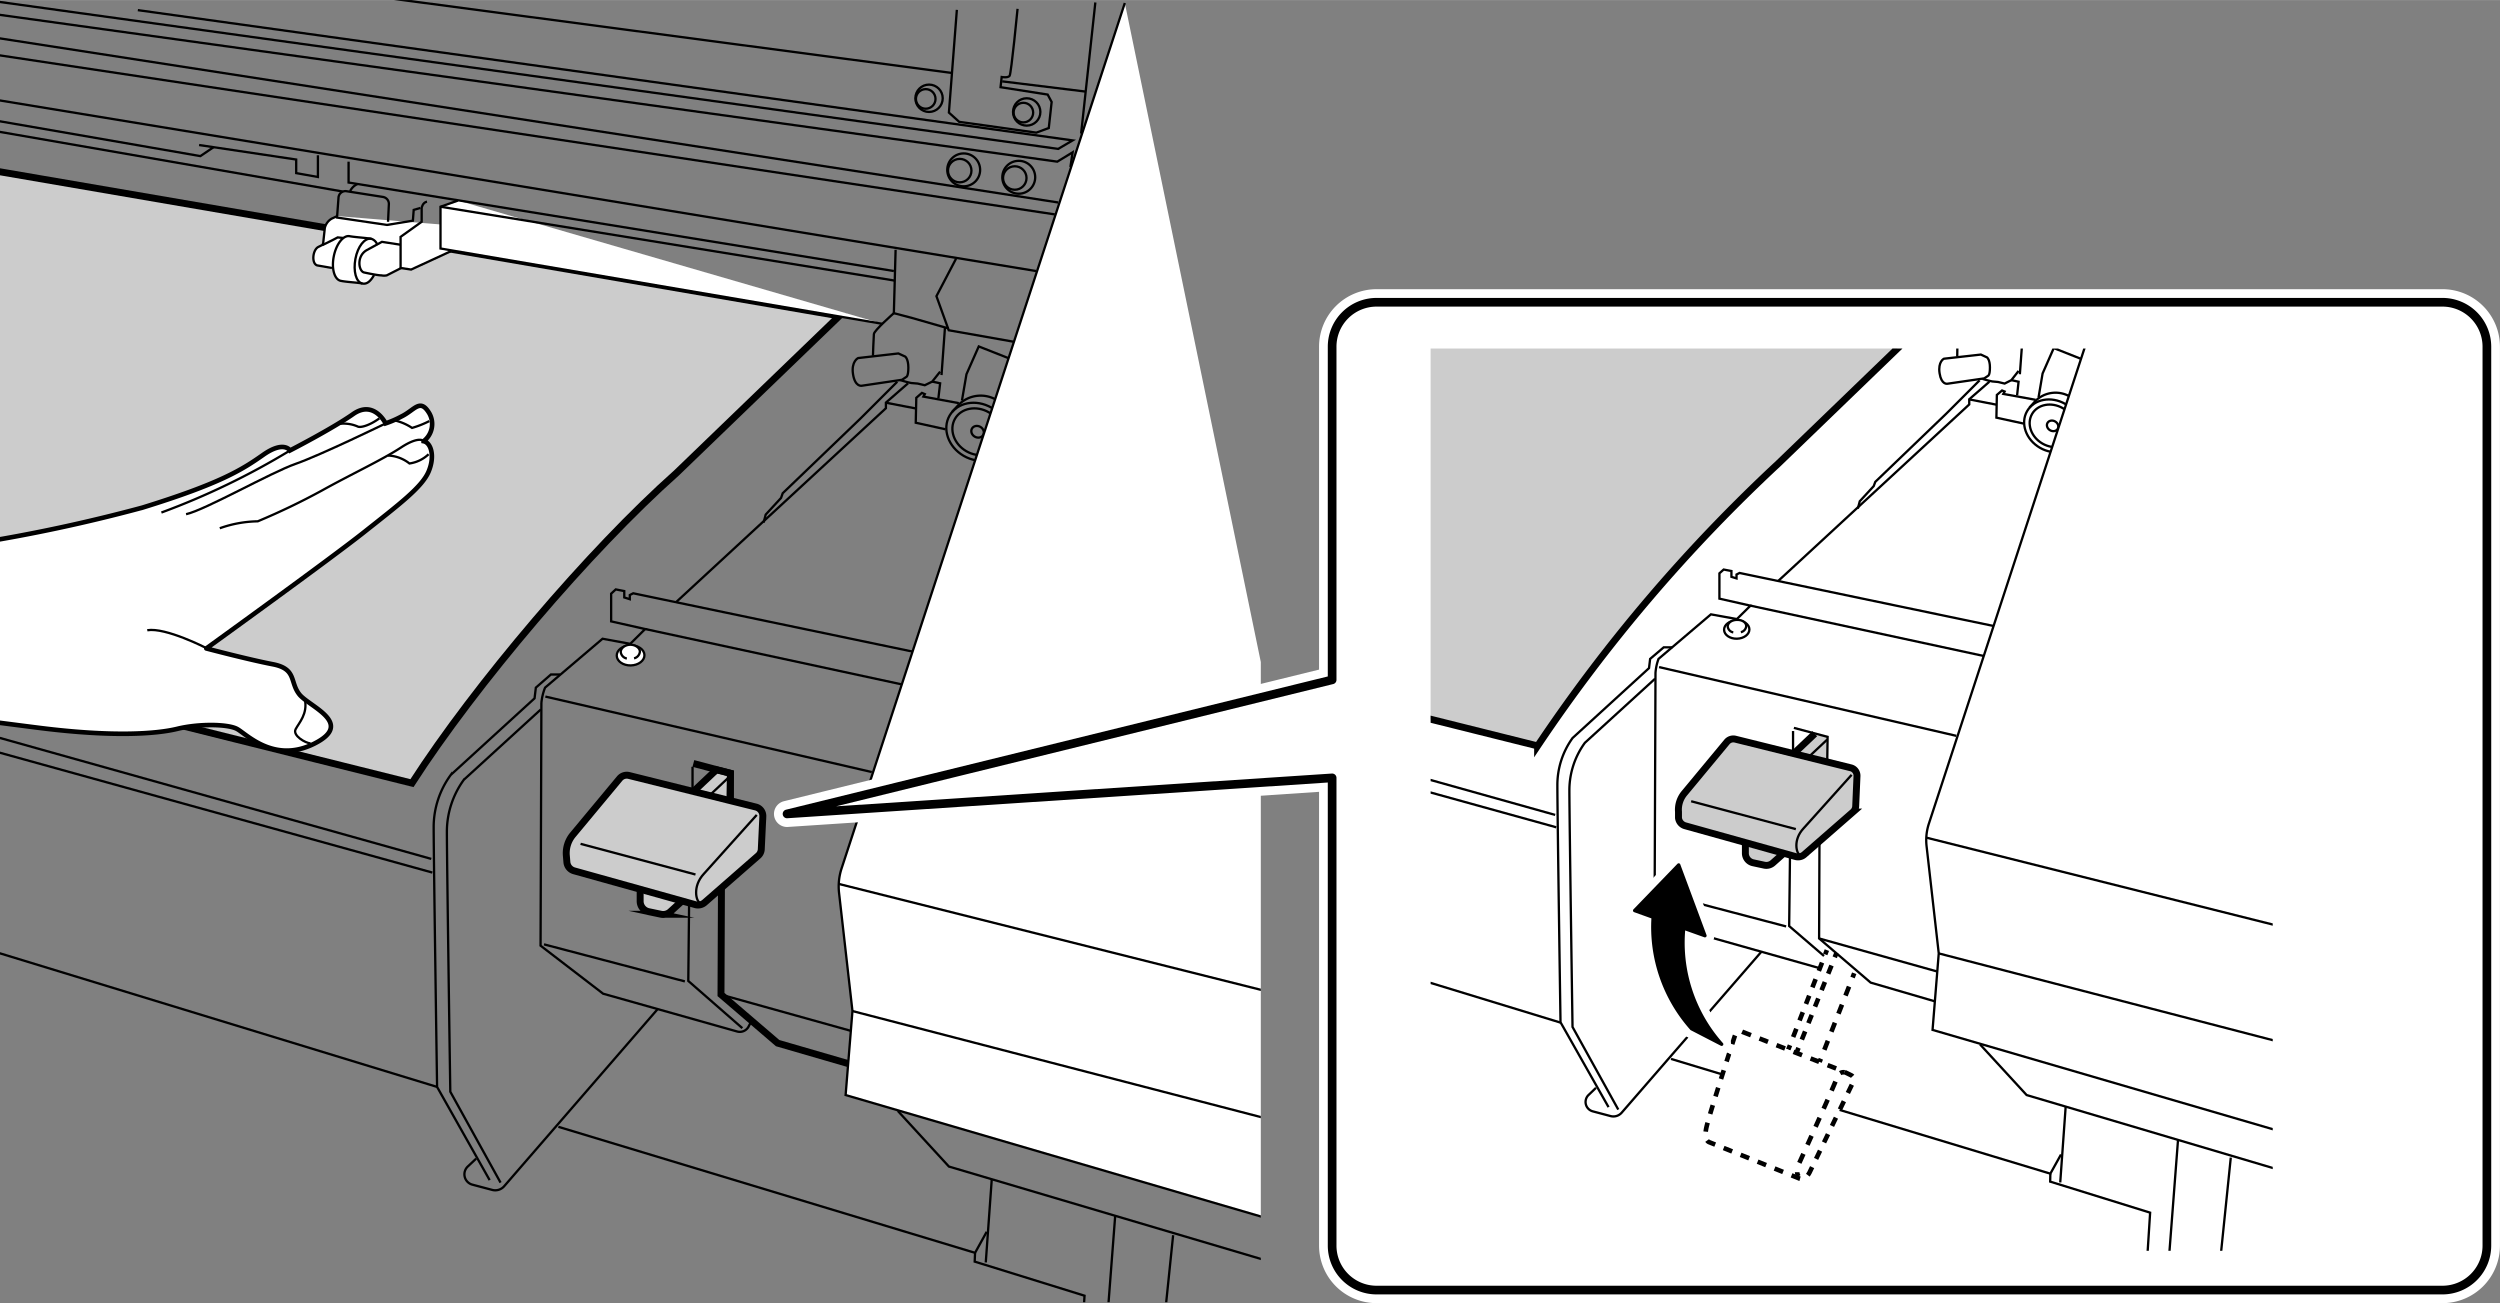 <svg xmlns="http://www.w3.org/2000/svg" xmlns:xlink="http://www.w3.org/1999/xlink" width="95.46mm" height="49.76mm" viewBox="0 0 270.6 141.04"><rect x="0" y="0" width="270.6" height="141.04" fill="#808080" stroke="none"/><defs><style>.cls-1,.cls-10,.cls-13,.cls-14,.cls-15,.cls-16,.cls-17,.cls-18,.cls-20,.cls-22,.cls-23,.cls-5,.cls-7,.cls-9{fill:none;}.cls-2{clip-path:url(#clip-path);}.cls-12,.cls-3{fill:#ccc;}.cls-10,.cls-13,.cls-14,.cls-15,.cls-16,.cls-17,.cls-18,.cls-23,.cls-3,.cls-5,.cls-6,.cls-7,.cls-8{stroke:#000;}.cls-13,.cls-14,.cls-15,.cls-16,.cls-17,.cls-18,.cls-19,.cls-21,.cls-3,.cls-5,.cls-6,.cls-7,.cls-8{stroke-miterlimit:10;}.cls-3,.cls-7{stroke-width:0.75px;}.cls-19,.cls-4,.cls-6,.cls-8{fill:#fff;}.cls-5,.cls-6{stroke-width:0.25px;}.cls-13,.cls-14,.cls-15,.cls-16,.cls-17,.cls-18,.cls-8{stroke-width:0.5px;}.cls-19,.cls-20,.cls-21,.cls-22,.cls-9{stroke:#fff;}.cls-10,.cls-20,.cls-22,.cls-23,.cls-9{stroke-linecap:round;stroke-linejoin:round;}.cls-9{stroke-width:2.83px;}.cls-10{stroke-width:0.94px;}.cls-11{clip-path:url(#clip-path-2);}.cls-14{stroke-dasharray:1.05 1.05;}.cls-15{stroke-dasharray:0.96 0.96;}.cls-16{stroke-dasharray:0.99 0.99;}.cls-17{stroke-dasharray:1.07 1.07;}.cls-18{stroke-dasharray:0.96 0.96;}.cls-20{stroke-width:2px;}.cls-22{stroke-width:1.83px;}.cls-23{stroke-width:0.37px;}</style><clipPath id="clip-path"><rect class="cls-1" width="136.47" height="140.94"/></clipPath><clipPath id="clip-path-2"><rect class="cls-1" x="154.85" y="37.72" width="91.15" height="97.66"/></clipPath></defs><title>LEC2-300_1-2_17</title><g id="レイヤー_2" data-name="レイヤー 2"><g class="cls-2"><path class="cls-3" d="M-65.07,57.39,44.59,84.76c6.82-10.6,19.23-25.22,28.63-33.57l17.63-17L-3.42,18Z"/><path class="cls-4" d="M48.83,27.2l-4.33,2-1-.17,0,0-1.57.8a1.52,1.52,0,0,1-.58,0c-.43,0-1.85-.31-1.85-.31L35.93,29l-1.6-.28c-.64-.21-.49-1.69.13-2l.44-.22.08-.18.18-1.66a1.55,1.55,0,0,1,.74-1l.58-.28,12.35,1Z"/><polyline class="cls-3" points="79.06 88.2 79.06 83.69 77.54 83.32 75.05 85.67 75.05 87.84"/><ellipse class="cls-5" cx="105.82" cy="46.74" rx="3.01" ry="3.5" transform="translate(12.33 114.87) rotate(-59.92)"/><polyline class="cls-5" points="103.78 43.63 99.95 42.92 100.1 42.65 99.79 42.52 99.18 43.05 99.12 45.75 102.34 46.46"/><ellipse class="cls-5" cx="105.82" cy="46.74" rx="2.43" ry="2.82" transform="translate(12.33 114.87) rotate(-59.92)"/><path class="cls-5" d="M108,43.37a3.37,3.37,0,0,0-4.26.46l-.69.75"/><polyline class="cls-5" points="104.12 43.35 104.61 40.5 105.94 37.49 109.13 38.75"/><ellipse class="cls-6" cx="68.25" cy="70.93" rx="1.5" ry="1.09" transform="translate(-1.55 1.53) rotate(-1.27)"/><path class="cls-6" d="M67.85,71.27a.81.81,0,0,1-.66-.7c0-.42.45-.77,1-.79s1.07.32,1.07.75a.81.81,0,0,1-.63.72"/><polyline class="cls-5" points="73.22 65.13 95.89 44.18 95.89 43.57 98.29 41.48"/><polyline class="cls-6" points="95.55 35.05 47.68 26.89 47.68 22.37 49.57 21.7"/><path class="cls-6" d="M40.85,26.53a1,1,0,0,0-.66-.69c-.55-.1-1.83-.18-2.34-.28-.68-.14-1.45.83-1.72,2.17s.07,2.52.75,2.66,1.83.18,2.34.29.92-.29,1.27-.92"/><path class="cls-5" d="M48.83,27.17l-4.33,2L43.36,29V25.63L45.64,24v-1.5s.09-.59.58-.68"/><path class="cls-5" d="M43.43,29l-1.57.8a1.52,1.52,0,0,1-.58,0c-.43,0-1.85-.31-1.85-.31-.61-.09-.89-1.78.28-2.43l1.63-.89,2,.31"/><path class="cls-5" d="M39.22,30.68h0c-.68-.14-1-1.33-.75-2.67s1-2.3,1.72-2.17"/><path class="cls-5" d="M34.9,26.52c.82-.38,1.65-.83,1.65-.83l.61.06"/><path class="cls-5" d="M35.93,29l-1.6-.28c-.64-.21-.49-1.69.13-2l.44-.22.08-.18.18-1.66a1.58,1.58,0,0,1,.74-1l.58-.27"/><path class="cls-5" d="M45.51,22.5l-.73.21-.09,1.17-2.8.46-5.41-.8.16-2.16a.75.75,0,0,1,.87-.69l3.94.62a.76.76,0,0,1,.64.8L42,24"/><path class="cls-5" d="M37.9,20.68a1.58,1.58,0,0,1,.8-.77"/><line class="cls-5" x1="47.68" y1="22.37" x2="96.81" y2="30.36"/><line class="cls-5" x1="-17.49" y1="11.23" x2="37.08" y2="20.72"/><line class="cls-5" x1="11.83" y1="20.76" x2="35.16" y2="24.68"/><polyline class="cls-5" points="96.75 29.33 37.73 19.75 37.73 17.49"/><polyline class="cls-5" points="34.41 16.8 34.41 19.15 32.06 18.73 32.06 17.26 21.55 15.69"/><polyline class="cls-5" points="23.12 15.92 21.69 16.89 -20.99 9.48"/><line class="cls-5" x1="-22.1" y1="7.23" x2="112.14" y2="29.33"/><polyline class="cls-5" points="96.94 27.03 96.75 33.89 98.69 34.4 102.69 35.55"/><polyline class="cls-5" points="103.48 28 101.36 32.05 102.69 35.74 109.7 36.98"/><path class="cls-5" d="M96.75,33.89s-2.12,1.85-2.16,2.26-.1,2.35-.1,2.35"/><path class="cls-5" d="M92.88,38.75l4.36-.5.74.34s.34.25.34,1.2-.22,1-.22,1l-.46.31-4.39.65s-.71.12-.92-1.26S92.88,38.75,92.88,38.75Z"/><path class="cls-5" d="M97.46,41.14s.92.28,1.16.31l.71.06.77.18.8-.39.86-1.08"/><line class="cls-5" x1="102.28" y1="35.49" x2="101.91" y2="40.59"/><polyline class="cls-5" points="100.9 41.3 101.76 41.48 101.57 43.11"/><line class="cls-5" x1="95.98" y1="43.6" x2="99.15" y2="44.21"/><ellipse class="cls-5" cx="105.82" cy="46.74" rx="0.61" ry="0.7" transform="translate(12.33 114.87) rotate(-59.92)"/><polyline class="cls-5" points="97.12 41.31 93.11 45.32 84.72 53.38 84.54 53.89 82.88 55.69 82.65 56.56"/><line class="cls-5" x1="59.03" y1="75.39" x2="94.36" y2="83.56"/><path class="cls-5" d="M81.36,110.46l-.33.64a1.07,1.07,0,0,1-1.25.54l-14.5-4.09-6.77-5.2s.09-25.58.09-26.27A5.89,5.89,0,0,1,59,74.42l6.22-5.29,3,.55,1.61-1.6-3.68-.83v-3l.5-.46.92.18v.69l.6.19V64.4l.37-.19,32,6.68"/><polyline class="cls-7" points="78.09 95.94 78.04 107.64 84.17 112.9 91.78 115.11"/><line class="cls-5" x1="58.88" y1="102.21" x2="74.13" y2="106.22"/><polyline class="cls-5" points="74.59 97.6 74.5 106.17 80.35 111.28"/><line class="cls-5" x1="78.04" y1="107.65" x2="92.05" y2="111.56"/><path class="cls-3" d="M69.29,95.2l0,2.35a1.16,1.16,0,0,0,.92,1.12l1.33.28a1.15,1.15,0,0,0,1-.26l2-1.83"/><path class="cls-3" d="M76.27,97.68l5.79-5.06a1,1,0,0,0,.34-.68l.17-3.59a1,1,0,0,0-.74-1L68.08,83.93a1,1,0,0,0-1,.32L62,90.36a3.11,3.11,0,0,0-.7,2.23l.06.72a1.07,1.07,0,0,0,.78.94l13.11,3.66A1.08,1.08,0,0,0,76.27,97.68Z"/><path class="cls-5" d="M81.91,88.2,76.2,94.56c-1.29,1.38-.83,3-.46,3.13"/><polyline class="cls-7" points="75.05 82.63 79.06 83.69 79.01 86.63"/><line class="cls-5" x1="62.84" y1="91.33" x2="75.28" y2="94.65"/><line class="cls-5" x1="76.85" y1="86.04" x2="79.01" y2="84.01"/><line class="cls-5" x1="74.96" y1="82.99" x2="74.96" y2="85.67"/><path class="cls-5" d="M60.63,73h-1L58,74.42l-.14,1.16-9.07,8.29a9.56,9.56,0,0,0-1.85,5.62c0,3.36.37,28.15.37,28.15L53,127.73"/><path class="cls-5" d="M58.54,76.78l-8.33,7.61A9.59,9.59,0,0,0,48.37,90c0,3.37.37,28.16.37,28.16L54.18,128"/><path class="cls-5" d="M51.54,125.4l-.88.83a1.16,1.16,0,0,0,.51,2l2.11.56a1.28,1.28,0,0,0,1.3-.41l16.61-19.17"/><line class="cls-5" x1="69.84" y1="68.08" x2="99.45" y2="74.47"/><line class="cls-5" x1="-23.72" y1="74.9" x2="46.8" y2="94.44"/><line class="cls-5" x1="-15.98" y1="75.39" x2="46.68" y2="92.96"/><line class="cls-5" x1="-49.52" y1="88.05" x2="47.31" y2="117.64"/><polyline class="cls-5" points="97.18 120.24 102.71 126.26 157.88 142.6"/><line class="cls-5" x1="107.35" y1="127.61" x2="106.7" y2="136.64"/><polyline class="cls-5" points="106.8 133.32 105.54 135.6 60.44 121.96"/><polyline class="cls-5" points="105.54 135.6 105.5 136.55 117.39 140.24 116.93 147.42"/><line class="cls-5" x1="120.71" y1="131.57" x2="119.24" y2="150.74"/><line class="cls-5" x1="126.98" y1="133.69" x2="125.59" y2="147.15"/><line class="cls-5" x1="114.17" y1="23.2" x2="-17.24" y2="3.39"/><line class="cls-5" x1="-12.63" y1="2.19" x2="114.54" y2="21.91"/><polyline class="cls-5" points="-0.38 1.55 114.44 17.49 116.1 16.48 115.86 18.07"/><polyline class="cls-5" points="-0.28 0.17 114.54 16.11 116.1 15.19 14.92 1.09"/><circle class="cls-5" cx="104.31" cy="18.38" r="1.78"/><circle class="cls-5" cx="103.88" cy="18.46" r="1.27"/><circle class="cls-5" cx="110.27" cy="19.18" r="1.78"/><circle class="cls-5" cx="109.84" cy="19.26" r="1.27"/><circle class="cls-5" cx="111.13" cy="12.11" r="1.48"/><circle class="cls-5" cx="110.77" cy="12.18" r="1.06"/><circle class="cls-5" cx="100.56" cy="10.63" r="1.48"/><circle class="cls-5" cx="100.2" cy="10.7" r="1.06"/><path class="cls-5" d="M103.57,1.06l-.86,11.12,1.11,1,8.35,1.17,1.35-.5.31-2.82-.43-.8-5.1-.8.12-1.1s.68.12.86-.13.86-7.25.86-7.25"/><line class="cls-5" x1="108.48" y1="8.8" x2="117.45" y2="9.9"/><line class="cls-5" x1="117.02" y1="14.45" x2="118.56" y2="0.26"/><line class="cls-5" x1="102.96" y1="7.88" x2="3.19" y2="-5.36"/><path class="cls-6" d="M121.75.32,91.09,94a6.28,6.28,0,0,0-.27,2.65l1.45,12.78-.74,9.09,58.12,17"/><line class="cls-5" x1="90.79" y1="95.67" x2="156.4" y2="112.13"/><line class="cls-5" x1="92.27" y1="109.43" x2="155.67" y2="125.89"/><path class="cls-8" d="M-32.56,81.25-10.8,78.4c4.18-1.26,7.5-.56,15.23.4s12.43.65,14.77.08,5.42-.52,6.43,0,4,3.82,8.4,1.6-.58-4-1.63-5.33-.27-2.76-2.88-3.26-7.19-1.71-7.19-1.71S35.68,60.55,39.4,57.6s6.29-4.87,7-6.58.23-3.12-.55-3.27a2.34,2.34,0,0,0,.63-3c-1-1.7-1.56-.4-3,.31a11.32,11.32,0,0,1-1.74.76s-1.27-2.59-3.53-1-6.82,3.93-6.82,3.93-.65-1.11-2.91.48-4.63,3.1-13.07,5.71A175.4,175.4,0,0,1-2.65,58.81c-2.3.4-9.13,2.12-13.8,2.4a71,71,0,0,1-14.48-.59l-21.79-2.18"/><path class="cls-5" d="M31.4,48.75a80.49,80.49,0,0,1-13.93,6.72"/><path class="cls-5" d="M41.75,45.82S34.69,49.26,32,50.2s-9.81,5-11.86,5.45"/><path class="cls-5" d="M45.89,47.75s-.47-.64-2.5.69S38,51.33,34.82,53.1a74,74,0,0,1-6.92,3.32,12.83,12.83,0,0,0-4.11.75"/><path class="cls-5" d="M42,49.3a4,4,0,0,1,2.32.86,3.78,3.78,0,0,0,2.07-1"/><path class="cls-5" d="M42.72,45.5a5.66,5.66,0,0,1,1.88.81,10.43,10.43,0,0,0,1.87-.74"/><path class="cls-5" d="M36.44,45.92a3.8,3.8,0,0,1,2.28.24c.27.15,1.23-.08,2.34-.88"/><path class="cls-5" d="M33,75.7c.32,1.57-.64,2.53-1,3.22s1.06,1.51,1.62,1.54"/><path class="cls-5" d="M22.33,70.14s-4.39-2.26-6.39-1.93"/></g><path class="cls-4" d="M269.18,134.81a4.81,4.81,0,0,1-4.81,4.82H149a4.81,4.81,0,0,1-4.81-4.82V84.19l-59,3.9,59-14.51V37.52A4.81,4.81,0,0,1,149,32.71H264.37a4.81,4.81,0,0,1,4.81,4.81Z"/><path class="cls-9" d="M269.18,134.81a4.81,4.81,0,0,1-4.81,4.82H149a4.81,4.81,0,0,1-4.81-4.82V84.19l-59,3.9,59-14.51V37.52A4.81,4.81,0,0,1,149,32.71H264.37a4.81,4.81,0,0,1,4.81,4.81Z"/><path class="cls-10" d="M269.18,134.81a4.81,4.81,0,0,1-4.81,4.82H149a4.81,4.81,0,0,1-4.81-4.82V84.19l-59,3.9,59-14.51V37.52A4.81,4.81,0,0,1,149,32.71H264.37a4.81,4.81,0,0,1,4.81,4.81Z"/></g><g id="レイヤー_3" data-name="レイヤー 3"><g class="cls-11"><polygon class="cls-12" points="193.79 81.96 196.21 79.53 197.75 79.72 197.75 83.23 193.79 81.96"/><ellipse class="cls-5" cx="222.19" cy="46.1" rx="2.74" ry="3.19" transform="translate(70.92 215.25) rotate(-59.92)"/><path class="cls-3" d="M66.56,55.8l99.87,24.93A173.56,173.56,0,0,1,192.5,50.15l16.06-15.5L122.71,20Z"/><polyline class="cls-5" points="220.34 43.27 216.84 42.63 216.98 42.37 216.7 42.26 216.14 42.74 216.09 45.2 219.03 45.84"/><ellipse class="cls-5" cx="222.19" cy="46.1" rx="2.21" ry="2.57" transform="translate(70.92 215.25) rotate(-59.92)"/><path class="cls-5" d="M224.18,43a3.09,3.09,0,0,0-3.89.42l-.62.69"/><polyline class="cls-5" points="220.65 43.02 221.09 40.42 222.3 37.67 225.21 38.82"/><ellipse class="cls-6" cx="187.98" cy="68.14" rx="1.37" ry="0.99" transform="translate(-1.46 4.18) rotate(-1.27)"/><path class="cls-6" d="M187.61,68.44a.72.72,0,0,1-.6-.63c0-.39.41-.71,1-.72s1,.29,1,.68a.74.74,0,0,1-.58.65"/><polyline class="cls-5" points="192.5 62.85 213.15 43.77 213.15 43.21 215.33 41.31"/><polyline class="cls-5" points="212.84 35.45 169.24 28.02 169.24 23.91 170.96 23.3"/><path class="cls-4" d="M170.29,28.3l-3.94,1.85L165.4,30h0l-1.43.73a1.48,1.48,0,0,1-.53,0c-.39,0-1.68-.28-1.68-.28l-3.19-.5-1.45-.25c-.59-.2-.45-1.54.11-1.82l.4-.19.08-.17.16-1.51a1.4,1.4,0,0,1,.67-.9l.54-.25,11.24.92Z"/><path class="cls-6" d="M163,27.69a.9.9,0,0,0-.61-.62c-.5-.1-1.66-.17-2.13-.26-.62-.12-1.32.76-1.56,2s.06,2.3.68,2.42,1.66.17,2.13.26.83-.26,1.16-.84"/><path class="cls-5" d="M170.29,28.27l-3.94,1.85-1-.17V26.88l2.07-1.46V24.05s.09-.53.53-.62"/><path class="cls-5" d="M165.37,30l-1.43.73a1.58,1.58,0,0,1-.53,0c-.39,0-1.68-.28-1.68-.28-.56-.09-.81-1.63.25-2.21l1.49-.81,1.79.28"/><path class="cls-5" d="M161.54,31.47h0c-.62-.12-.93-1.21-.69-2.42s1-2.1,1.57-2"/><path class="cls-5" d="M157.6,27.69c.75-.35,1.5-.76,1.5-.76l.56.06"/><path class="cls-5" d="M158.54,30l-1.45-.25c-.59-.19-.45-1.54.11-1.82l.4-.19.08-.17.16-1.51a1.43,1.43,0,0,1,.67-.9l.54-.25"/><path class="cls-5" d="M167.27,24l-.67.2-.08,1.06L164,25.7,159.05,25l.14-2a.68.68,0,0,1,.79-.63l3.59.56a.7.7,0,0,1,.58.73l-.12,1.7"/><path class="cls-5" d="M160.33,22.37a1.44,1.44,0,0,1,.73-.7"/><line class="cls-5" x1="169.24" y1="23.91" x2="213.99" y2="31.18"/><line class="cls-5" x1="136.68" y1="18.62" x2="159.59" y2="22.4"/><line class="cls-5" x1="136.6" y1="22.44" x2="157.84" y2="26.01"/><polyline class="cls-5" points="213.93 30.25 160.18 21.52 160.18 19.46"/><polyline class="cls-5" points="157.16 18.83 157.16 20.97 155.02 20.59 155.02 19.25 145.45 17.83"/><polyline class="cls-5" points="146.88 18.04 145.58 18.92 133.49 17.03"/><line class="cls-5" x1="132.48" y1="14.97" x2="227.95" y2="30.25"/><polyline class="cls-5" points="214.1 28.15 213.93 34.4 215.7 34.86 219.35 35.91"/><polyline class="cls-5" points="220.06 29.03 218.13 32.72 219.35 36.08 225.72 37.21"/><path class="cls-5" d="M213.93,34.4s-1.93,1.68-2,2.06-.08,2.14-.08,2.14"/><path class="cls-5" d="M210.41,38.82l4-.45.67.31s.31.23.31,1.09-.2.9-.2.9l-.42.28-4,.58s-.64.12-.83-1.14S210.41,38.82,210.41,38.82Z"/><path class="cls-5" d="M214.58,41a10.64,10.64,0,0,0,1.06.28l.64.06.7.17.73-.37.78-1"/><line class="cls-5" x1="218.97" y1="35.86" x2="218.63" y2="40.5"/><polyline class="cls-5" points="217.71 41.14 218.49 41.31 218.33 42.79"/><line class="cls-5" x1="213.23" y1="43.24" x2="216.12" y2="43.8"/><ellipse class="cls-5" cx="222.19" cy="46.1" rx="0.55" ry="0.64" transform="translate(70.92 215.25) rotate(-59.92)"/><polyline class="cls-5" points="214.27 41.16 210.62 44.81 202.98 52.15 202.81 52.61 201.3 54.25 201.09 55.05"/><line class="cls-5" x1="179.58" y1="72.2" x2="211.75" y2="79.64"/><path class="cls-5" d="M197.14,104.84l-11.87-3.35-6.17-4.75s.09-23.29.09-23.91a5.53,5.53,0,0,1,.33-1.52l5.67-4.82L188,67l1.47-1.45-3.36-.76V62.05l.46-.41.84.16v.63l.55.17v-.42l.33-.17,29.17,6.09"/><line class="cls-5" x1="179.44" y1="96.62" x2="193.33" y2="100.27"/><polyline class="cls-5" points="193.75 92.42 193.66 100.23 197.43 103.47"/><line class="cls-5" x1="196.9" y1="101.57" x2="209.65" y2="105.14"/><path class="cls-3" d="M188.92,90.24l0,2.14a1.06,1.06,0,0,0,.84,1l1.21.26a1.06,1.06,0,0,0,.92-.24l1.87-1.66"/><path class="cls-3" d="M195.28,92.5l5.28-4.61a.9.9,0,0,0,.3-.63L201,84a.88.88,0,0,0-.67-.9L187.83,80a.9.9,0,0,0-.9.29l-4.62,5.57a2.78,2.78,0,0,0-.63,2l0,.66a1,1,0,0,0,.71.85l11.94,3.33A1,1,0,0,0,195.28,92.5Z"/><path class="cls-5" d="M200.42,83.86l-5.2,5.79c-1.18,1.26-.76,2.73-.42,2.86"/><line class="cls-7" x1="194.17" y1="81.55" x2="196.43" y2="79.41"/><polyline class="cls-5" points="194.17 78.78 197.82 79.75 197.78 82.44"/><line class="cls-5" x1="183.05" y1="86.72" x2="194.38" y2="89.74"/><line class="cls-5" x1="195.81" y1="81.89" x2="197.78" y2="80.04"/><line class="cls-5" x1="194.08" y1="79.12" x2="194.08" y2="81.55"/><path class="cls-5" d="M181,70.06h-.92l-1.47,1.25-.12,1-8.27,7.56A8.69,8.69,0,0,0,168.57,85c0,3.06.34,25.64.34,25.64l5.2,9.19"/><path class="cls-5" d="M179.14,73.46l-7.59,6.93a8.73,8.73,0,0,0-1.68,5.12c0,3.07.34,25.64.34,25.64l4.95,8.94"/><path class="cls-5" d="M172.75,117.74l-.79.76a1.05,1.05,0,0,0,.46,1.79l1.92.51a1.19,1.19,0,0,0,1.19-.37L190.66,103"/><line class="cls-5" x1="189.43" y1="65.54" x2="216.4" y2="71.36"/><line class="cls-5" x1="104.21" y1="71.75" x2="168.45" y2="89.54"/><line class="cls-5" x1="111.26" y1="72.2" x2="168.33" y2="88.2"/><line class="cls-5" x1="80.71" y1="83.72" x2="168.91" y2="110.68"/><polyline class="cls-5" points="214.32 113.04 219.36 118.52 269.6 133.41"/><line class="cls-5" x1="223.59" y1="119.75" x2="223" y2="127.98"/><polyline class="cls-5" points="223.08 124.96 221.93 127.03 180.87 114.61"/><polyline class="cls-5" points="221.93 127.03 221.91 127.89 232.73 131.25 232.31 137.8"/><line class="cls-5" x1="235.75" y1="123.36" x2="234.41" y2="140.82"/><line class="cls-5" x1="241.46" y1="125.29" x2="240.2" y2="137.55"/><line class="cls-5" x1="229.8" y1="24.67" x2="110.12" y2="6.62"/><line class="cls-5" x1="114.31" y1="5.53" x2="230.13" y2="23.49"/><polyline class="cls-5" points="125.47 4.94 230.05 19.46 231.56 18.54 231.33 19.99"/><polyline class="cls-5" points="125.56 3.68 230.13 18.2 231.56 17.36 139.41 4.52"/><circle class="cls-5" cx="220.82" cy="20.27" r="1.62"/><circle class="cls-5" cx="220.42" cy="20.35" r="1.16"/><circle class="cls-5" cx="226.24" cy="21" r="1.62"/><circle class="cls-5" cx="225.85" cy="21.07" r="1.16"/><circle class="cls-5" cx="227.03" cy="14.57" r="1.35"/><circle class="cls-5" cx="226.7" cy="14.63" r="0.96"/><circle class="cls-5" cx="217.4" cy="13.22" r="1.35"/><circle class="cls-5" cx="217.08" cy="13.28" r="0.96"/><path class="cls-5" d="M220.14,4.5l-.78,10.12,1,.9L228,16.58l1.23-.45.28-2.57-.39-.73-4.65-.73.11-1s.62.11.79-.11.78-6.61.78-6.61"/><line class="cls-5" x1="224.62" y1="11.55" x2="232.79" y2="12.55"/><line class="cls-5" x1="232.4" y1="16.69" x2="233.8" y2="3.77"/><line class="cls-5" x1="219.58" y1="10.71" x2="153.79" y2="1.87"/><line class="cls-4" x1="200.7" y1="105.34" x2="196.9" y2="115.06"/><line class="cls-13" x1="200.7" y1="105.34" x2="200.52" y2="105.8"/><line class="cls-14" x1="200.14" y1="106.78" x2="197.28" y2="114.1"/><line class="cls-13" x1="197.09" y1="114.59" x2="196.9" y2="115.06"/><line class="cls-4" x1="193.56" y1="113.6" x2="197.74" y2="102.83"/><line class="cls-13" x1="193.56" y1="113.6" x2="193.75" y2="113.13"/><line class="cls-15" x1="194.09" y1="112.24" x2="197.39" y2="103.74"/><line class="cls-13" x1="197.56" y1="103.3" x2="197.74" y2="102.83"/><path class="cls-4" d="M188.6,111.68l10.77,4.21,1,.49a.51.51,0,0,1,.24.68l-4.75,9.85c-.54,1-1.13.63-1.13.63L185,123.62s-.62-.17-.29-1.63,3.05-9.81,3.05-9.81C188.05,111.34,188.6,111.68,188.6,111.68Z"/><path class="cls-16" d="M188.6,111.68l10.77,4.21,1,.49a.51.51,0,0,1,.24.68l-4.75,9.85c-.54,1-1.13.63-1.13.63L185,123.62s-.62-.17-.29-1.63,3.05-9.81,3.05-9.81C188.05,111.34,188.6,111.68,188.6,111.68Z"/><path class="cls-13" d="M199.66,116.06a.73.73,0,0,0-.48.09"/><path class="cls-17" d="M198.67,117.06c-.77,1.89-4,9-4,9a1.76,1.76,0,0,0-.1.3"/><path class="cls-13" d="M194.53,126.87a.73.73,0,0,0,.16.46"/><line class="cls-13" x1="198.78" y1="103.15" x2="198.59" y2="103.61"/><line class="cls-18" x1="198.24" y1="104.5" x2="194.85" y2="112.97"/><line class="cls-13" x1="194.67" y1="113.41" x2="194.48" y2="113.88"/><polyline class="cls-5" points="196.94 90.91 196.9 101.57 202.48 106.35 209.4 108.37"/><path class="cls-6" d="M236.71,3.82,208.78,89.15a5.76,5.76,0,0,0-.25,2.41l1.32,11.63-.67,8.28,52.93,15.45"/><line class="cls-5" x1="208.51" y1="90.66" x2="268.26" y2="105.65"/><line class="cls-5" x1="209.85" y1="103.19" x2="267.59" y2="118.19"/><path class="cls-19" d="M181.7,93.62l-4.76,4.93,2,.72a16.55,16.55,0,0,0,4.16,12.07l3.25,1.68a16.52,16.52,0,0,1-4.11-12.57l2.3.82Z"/><path class="cls-20" d="M181.7,93.62l-4.76,4.93,2,.72a16.55,16.55,0,0,0,4.16,12.07l3.25,1.68a16.52,16.52,0,0,1-4.11-12.57l2.3.82Z"/><path class="cls-21" d="M181.7,93.62l-4.76,4.93,2,.72a16.55,16.55,0,0,0,4.16,12.07l3.25,1.68a16.52,16.52,0,0,1-4.11-12.57l2.3.82Z"/><path class="cls-20" d="M181.7,93.62l-4.76,4.93,2,.72a16.55,16.55,0,0,0,4.16,12.07l3.25,1.68a16.52,16.52,0,0,1-4.11-12.57l2.3.82Z"/><path class="cls-4" d="M181.7,93.62l-4.76,4.93,2,.72a16.55,16.55,0,0,0,4.16,12.07l3.25,1.68a16.52,16.52,0,0,1-4.11-12.57l2.3.82Z"/><path class="cls-22" d="M181.7,93.62l-4.76,4.93,2,.72a16.55,16.55,0,0,0,4.16,12.07l3.25,1.68a16.52,16.52,0,0,1-4.11-12.57l2.3.82Z"/><path d="M181.7,93.62l-4.76,4.93,2,.72a16.55,16.55,0,0,0,4.16,12.07l3.25,1.68a16.52,16.52,0,0,1-4.11-12.57l2.3.82Z"/><path class="cls-23" d="M181.7,93.62l-4.76,4.93,2,.72a16.55,16.55,0,0,0,4.16,12.07l3.25,1.68a16.52,16.52,0,0,1-4.11-12.57l2.3.82Z"/></g></g></svg>